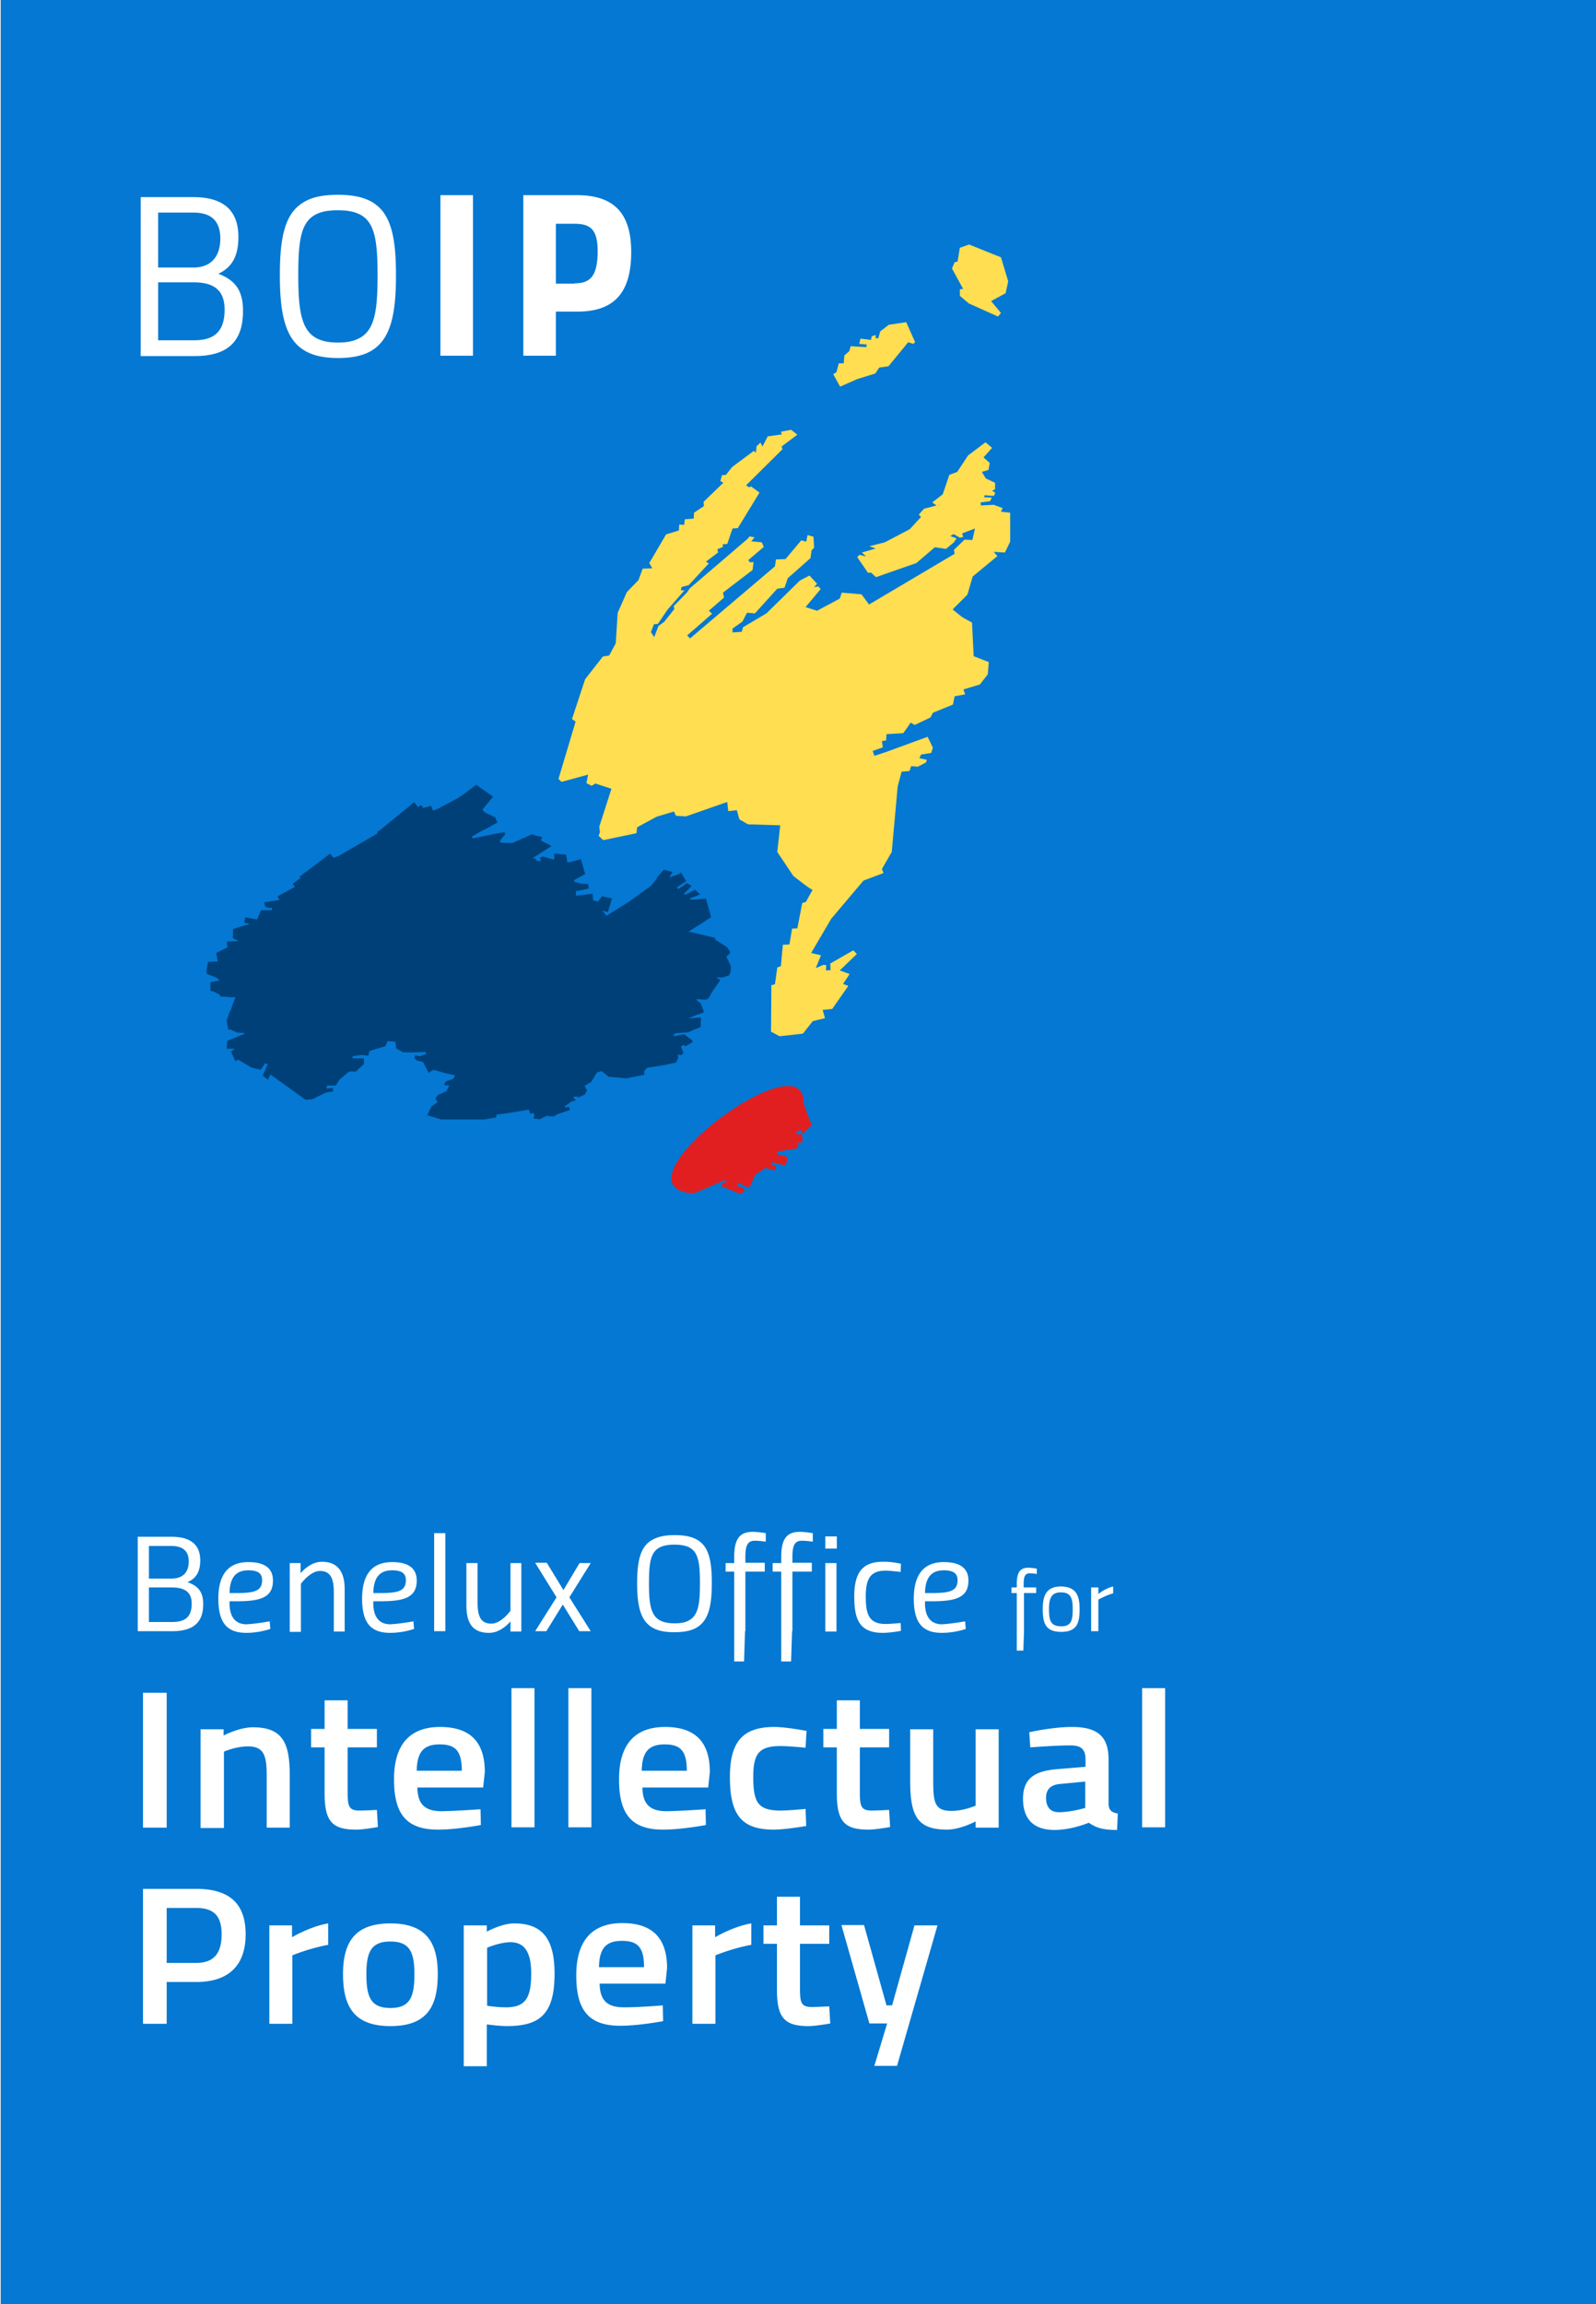 <svg xmlns:xlink="http://www.w3.org/1999/xlink" xmlns="http://www.w3.org/2000/svg" width="263.222" height="379.908" viewBox="0 0 484.6 700.2"><rect x="0" y="0" width="484.6" height="700.2" fill="#333333" stroke="none"/><style>.square{display:none}@media (aspect-ratio:1/1){.rectangle{display:none}.square{display:block}}</style><svg class="rectangle" viewBox="0 0 484.6 700.2" preserveAspectRatio="xMinYMid meet"><rect fill="#0478d2" width="100%" height="100%"/><path fill="#E11F21" d="M245.4 339.2l-1.5-4.2h.1c0-2.4-.8-3.8-2.3-4.5l-.1-.1h-.1c-10.9-4.3-52.9 29.7-31.9 32.2.4 0 .7 0 1.4-.1l.2-.1h.1l7.8-3.4 1.4-.5-.2.9h-.9l-.5 1 5.8 2.4 1.4-.8-.7-1.1-1.7-.6.5-.9 2.9 1.5.6-.4 1.6-3.5 3.1-2.1 2.9.8.3-1.3-.3-.1-1.3-.6.5-.5 4 1 .7-2.4h-.1l.1-.2-2.8-.7-.4-.1v-.8l6.3-1.1.1-1.2-.5-.4 1.8-.2-.2-2.5-1.5.1-.2-.7 1.1-.7 1 1.2.5-.5v-.1l2.1-2-1.1-2.7"/><path fill="#004079" d="M220.5 290.6l.9-.6.3-.7-.9-1.4-3.7-2.4v-.5l-8-1.9-1.3.8 4.7-3 3.4-2.2-1.6-5.6-1.7.1h-.4l-.2.1-2.2.1-.3-.2v-.2l2.1-.8.3-.1v-.1l.7-.2-.8-.7-.8-.7-2.3 1.2-.8.3-.3-.3.1-.1 2.3-2.3-1.5-.8-.9.7-1.8 1.1-.3-.6 2.8-1.8-1.5-2.6-.7.4-2.7 1-.1-.3.9-1.3-2.7-.7-2.1 2.4v.3l-1.8 2.2-6.8 4.9-6.7 4.2-1.3-1.6 1.7.5.7-2.3.1-.4.5-1.5-3.1-.6-1.2 1.6-1-.3-.5-.1-.1-2-5 .6h-.1v-1.4h.1l1.2-.2 2.6-.6-.2-1.4h-1.7l-2.4-.6-.2-.5 3.4-1.9-1.3-4.5-3 .8-1.1.2-.4-2.4-3.6-.3v1.8l-.6-.1-2.8-.8-.9.3v.2l.1.1.1.8-1.2-.1-.4-.7-.9-.1 5.8-3.7-3.3-1.7.5-1-2.5-.6-.3-.2h-.5l-5.9 2.6-3.5-.1-.2-.6 1.6-2-.2-.6-3 .5-6.7 1.4-.2-.6 2.8-1.6 1.6-.8 3.4-1.9-.4-.6-.3-.9-3.2-1.5-.7-.9 3.2-3.9-5.1-3.6s-2.1 1.5-3.9 2.9l-1.8 1.2-6.4 3.4-1.1.3-.2-.6-.3-.8-2.7.7.2-.5-.8-.4-.7.6-.7-.9-.5-.6-9.9 8.1-1.4 1 .3.3-11.9 6.9-1.6.6-1-1.3-9.3 7 .3.4-2.4 1.8.7.9-5.3 2.9.6 1.1-4.6.7.1.8.1.2.1.4 1.1.3h.9v.7h-3.3l-.6 1.4-.1.1v.1l-.5 1.2-3.6-.6-.3 1.6h.1v.1l.3.1.1-.1 1.1.2-.4.2-4.6 1.4-.1 2.8.2.1 1.4.7.1.1-3.5.1.1 1.6h.4l-3.7 1.9.3 1.9.1.7-2.9.1-.5 2.6.1 1.1h.1l2.6 1 1.3.9-2.9.6v2.6l.9.2 2 1v.5l3.1.2v.1l1.6-.1-1.5 4.1-.1.2-.1-.1-.9 2.8h-.1l.5 2.9.7-.1v.1l2.1.9 2.1.1v.3l-5.2 2.1-.1 1.5v.9h2l.4.1-1.1.7.3 1h.1l.9 2 .9-.5.1.1 3.8 2.3 2.9.7 1.3-2 .8.3-.7 1.7-.3.6-.5 1.2 1.6 1.2.7-1.6 10.7 7.7 2-.1 3.2-1.6 1-.5 2.2-.3-.1-1.1-1.8.2H99l.1-.9h2.7l1.1-1.8 2.7-2.3.4-.2h1.9l2.5-2.3-.1-.4h.1l-.1-1.3h-3.2l-.4-.1.4-.6 2.7-.3 1.9.2.3-1.4 4.9-1.5.6-1.5 2.4.1.3 2.1 2.1 1.2h3.2l3.5-.1.4.5-2 .8-1.5-.3-.2.9.8.7 1.8.4 1.7 3.3 1.5-.9 3.9 1.1 2.7.6-.7 1.1-2.1.7-.6 1.1 1.6.2-.9 1.7-2.6 1.2-.7 1 .6 1.2-1.8 1.2-1.3 2.7 4.3 1.3h13l3.6-.6.2-.9 3.9-.5 5.9-1 .4 1.3.2-.1.3-.1.4-.1.4.6-.3 1.1 1.9.2 2.1-1 2.1.2 1.2-.7 3.8-1.3-.4-1-.2.1-.8.2-.2-.4 2.1-1.5 1-.2.2-.5-.7-.2.3-.6 1.5.2 1.7-.8.7-1.3-.8-1.3 2-1.2 1.8-2.9 1.4-.4 2.1 1.7 5.4.5 5.5-1.1-.1-1.1.9-1 5-.8 3.8-.8.7-1.4-.2-1 1.2.1.6-.6-.8-2 .9-.5.4.5 2.2-1.3v-.5l-2.5-1.9-3.1.6-.1-.4.5-.5 4-.3v-.1h.1l.8-.3h.1v-.1l2.7-1.1.1-2.9-3.9.3 2.6-1.1 2.1-.7v-.5l-.7-1.8-.1-.5-.8-.5-.5-.5v-.3l2.6.2.9-.3 1.4-2.4 2.3-3.3-1.1-.6v-.2l1.6.1 2.1-.7.5-.9.1-1.8-1.4-3.1"/><path fill="#ffde51" d="M294.3 74.3l-2.8 1-.7 4.2-.9.2-.8 1.9 3.4 6.2-1 .1v2l2.7 2.3 8.9 4 .9-1.1-3-3.6 4.4-2.4.8-3.6-2.2-7.3-9.7-3.9zm-19.1 23.6l-5.3.8-2.6 2-.6 2.1h-.8v-1l-1.2.4-.2 1.1-3.2-.4-.4 1.6 2.3.2-.1.8-4.8-.3-.4 1.5-1.5 1.3-.2 2.4h-1.5l-.7 2.7-1 .6 2.1 3.8 5.2-2.3 5.5-1.7 1.2-1.8 2.8-.4 6-7.3 1.5.5.6-.5-2.7-6.1zm-35 32.7l-3.1.6.3.8-4.3.6-1.6 3.1-.6-1.2-1.2 1.1-.2 2-.6-.6-6.6 4.9-1.9 2.4-1.2.1-.5 1.8.9.5-6 5.8.1 1.3-3 2-.1 1.8-2.7.2-.2 1.7-1.5-.1-.1 1.8-3.9 1.2-5.1 8.7.9 1.6-2.9.1-1.3 3.5-3.5 3.6-2.8 6.3-.6 9.3-2 3.7-1.9.3-5.4 6.9-4 12.1 1.1.8-5.2 17.4.9.9 8.1-2.2-.5 2.6 1.6.8 1.1-.7 4.9 1.6-3.7 11.5.2 1.7-.4 1.1 1.4 1.3 10.1-2.1.2-1.8 5.9-3.2 5.3-1.6.6 1.3 3 .2 12.6-4.4.3 2.8 2.6-.3.8 2.8 2.6 1.5 9.8.3-.9 8.1 4.9 7.3s5.5 4.362 5.868 4.208c.026-.033.042-.045.033-.008-.003.01-.024.004-.033.008-.26.325-2.069 3.692-2.069 3.692l-1.1.3-1.5 7.7-1.599.1-.8 4.8-2 .1-.6 6.5-1.1.4-.7 5.1-1.1.3-.1 14.1 2.6 1.4 7.1-.8 3-3.8 3.7-.9-.7-2.5 2.9-.3 4.9-7-1.6-.6 2-3-3-1.1 5.2-5-1.1-1.1-7 4 .1 2-1.4.1.1-1.6-.9-.1-2.3 1 1.6-3.9-3-.7 6.1-10.4 9.8-11.6 6.1-2.3-.5-1.2 3-5.2 1.8-19.9 1.2-4.5 2.4-.2.5-1.5 2 .2 2.5-1.3.3-.8-2.3-.5.5-1.1 3.1-.5.5-1.6-1.6-3.3-12.3 4.5-3.9 1.3-.5-1.5 3.1-1.1-.3-1.9 1.3-.2.1-1.9 5.1-.3 1.5-2.1.7-1.1 1.3.7 4.8-2.3.7-1.4 6.1-2.5.5-2.5 3.2-.6-.5-1.5 5-1.5 2.4-3.1.3-3.7-4.6-1.8-.5-10.2-2.9-1.6-3-2.4 4.5-4.5 1.6-5.5 7.5-6.2-1.1-1.3 3.4.2 1.6-3.3v-8.8l-2.8-.3.5-1.1-2.7-1-3.9.2-.1-.9 2.9-.4.5-1.1-2.3-.1.1-.6 2.8.2.5-.9-1-.7.9-.4v-2l-2.8-1.3-1.2-2 2-.6.4-2.1-1.9-1.7 2.6-2.9-2-1.7-5.3 4-3.3 5-2.4.9-2 5.9-3.2 2.5 1.3.9-3.8 1-1.6 1.8.7.7-3.4 3.7-7.6 4-4.7 1.2 1.9.7-4.2 1.2 1.3 1.2-2-.5-.7.7 3.3 4.8.9-.1 1.5 1.4 12.3-4.3 5.6-4.8 3.4.5 2.4-2 .8-1.2-1.9-.7 1-.6 1.9 1.1 1-.2-.3-1.1 3.9-1.5-.8 3.5-2.4-.1-3.2 3.1.2 1.2-26 15.4-2.3-3.1-6-.5-.6 1.8-6.9 3.7-3.5-1.1 4.6-5.5-.7-.8-1.3.2.9-1-2.3-2.5-2.9 1.5-10.2 10-7.1 4.2-.4 1.4-2.8.2V191l3-2.1 1.4-2.7 2.4.2 6.8-7.5 2.2-.3 1-2.9 6.9-6.1.3-2.3.8-.9-.2-3.3-1.8-.5-.4 2-1.5-.4-4.8 5.7-2.9.1-.3 2.1-25.8 21.9-.9-.9 7.6-6.6-1-.9 4.6-4-.3-1.5 9-6.9.3-2.4-1.1.1-.5-.7 4.7-4-.6-1.4-3.2-.3 1-1.2-1.5-.3-.8.9-17.4 14.9-.9 1.3-4 4.1.2.9-3.1 3.9-1.7 1.2-1.3 3.4-1-1.5.9-2.4 1.2-.1 2.1-3.1.9-1.3 5.1-5.8h-1.1l.2-1 2.2-.6 6.1-6.6-.9-.5 3.7-2.8-.2-1 1.7-.7-.1-.8 1.4-.1 1.6-4.7 1.6-.1 6.6-10.8-2.6-1.9-.5.3-1-.6 11.1-11-.3-.8 4.8-3.6-1.9-1.5z"/><path fill="#FFF" d="M102.5 59.2c-4.6 0-8.1.7-10.7 2.4-5.5 3.4-7 10.6-7 22 0 17 3.4 25.2 17.7 25.2 4.2 0 7.6-.7 10.1-2.2 5.9-3.5 7.5-11.1 7.5-23 0-16.9-3.3-24.4-17.6-24.4zm31.1.1v48.8h9.9V59.3h-9.9zm25.2 0v48.8h9.9V94.7h6.4c10.2 0 16.5-4.5 16.5-18.1 0-12.5-5.9-17.3-16.6-17.3h-16.2zm-116.3.6v48.3h16.4c9.6 0 14.7-4 14.7-13.7 0-5.9-2.1-9.3-7.5-11.3 3.8-1.8 6.1-4.9 6.1-11.2 0-8.6-5.2-12.1-13.7-12.1h-16zm59.9 4c10.6 0 12.1 5.6 12.1 19.7 0 10.7-.8 16.9-5.8 19.3-1.6.8-3.6 1.2-6.2 1.2-10.6 0-12.1-6.4-12.1-20.5 0-10.8.8-16.5 5.9-18.7 1.6-.7 3.6-1 6.1-1zm-54.6.7h10.7c5.4 0 8.2 2.5 8.2 7.9 0 5.1-2.5 8.8-8.2 8.8H47.8V64.6zM168.7 68h5.6c4.7 0 7.1 1.5 7.1 8.3 0 7.8-2.4 9.8-7 9.8v.1h-5.7V68zM47.8 85.8h10.8c6.3 0 9.4 2.5 9.4 8.3 0 6.4-2.9 9.3-9.2 9.3h-11V85.8zm180.8 379.7c-4 0-5.7 2.1-5.7 7.7v1.8h-2.6v2.6h2.6v27.3h3l.3-9.2h.1v-18.1h5.9v-2.7h-5.9v-1.7c0-3.4.6-5 2.9-5 1.3 0 3.3.3 3.3.3v-2.6s-2.5-.4-3.9-.4zm14.3 0c-4 0-5.7 2.1-5.7 7.7v1.8h-2.6v2.6h2.6v27.3h3l.3-9.2h.1v-18.1h5.9v-2.7h-5.9v-1.7c0-3.4.6-5 2.9-5 1.3 0 3.3.3 3.3.3v-2.6s-2.5-.4-3.9-.4zm-111.2.4v29.8h3.4v-29.8h-3.4zm73.1.6c-3 0-5.2.5-6.9 1.5-3.5 2-4.5 6.3-4.5 13.1 0 10.1 2.2 15 11.4 14.9 2.7 0 4.9-.4 6.5-1.3 3.8-2.1 4.8-6.6 4.8-13.7 0-10.1-2.1-14.5-11.3-14.5zm45.8.4v3.7h3.5v-3.7h-3.5zm-209 .1v28.7H52c6.2 0 9.5-2.4 9.5-8.2 0-3.5-1.3-5.5-4.8-6.7 2.4-1 3.9-2.9 3.9-6.6 0-5.1-3.3-7.2-8.8-7.2H41.6zm163.1 2.4c6.9 0 7.8 3.3 7.8 11.7 0 6.4-.5 10-3.7 11.5-1 .5-2.3.7-4 .7-6.9 0-7.8-3.8-7.8-12.2 0-6.4.5-9.8 3.8-11.1 1-.4 2.3-.6 3.9-.6zm-159.7.4h6.8c3.5 0 5.3 1.5 5.3 4.7 0 3-1.5 5.2-5.2 5.2H45v-9.9zm224.025 4.798a12.93 12.93 0 00-.925.002c-6.1 0-8.7 3.2-8.7 10.5 0 7.1 1.6 11.1 8.7 11.1 2.3 0 5.5-.6 5.5-.6l-.1-2.4s-3 .3-4.6.3c-5.2 0-6-3.2-6-8.4 0-5.3 1.4-7.8 6-7.8 1.6 0 4.6.4 4.6.4l.1-2.5s-2.373-.535-4.575-.602zM97.6 474.6c-3.8 0-6.5 3.5-6.5 3.5V475h-3.3v20.9h3.4v-14.6s2.8-3.9 5.8-3.9 4.2 2 4.2 6.4v12h3.3v-12.9c0-5.1-2-8.3-6.9-8.3zm-22.4.1c-6.4 0-9.1 4.2-9.1 11.1 0 7.3 2.6 10.4 8.5 10.4 4.1 0 7.3-1.2 7.3-1.2l-.2-2.3s-3.7.7-7 .9c-3.6 0-5.2-2.5-5.2-6.4v-.6h2.3c7.4 0 10.9-1.3 10.9-6.3 0-4-2.9-5.6-7.5-5.6zm43.7 0c-6.4 0-9.1 4.2-9.1 11.1 0 7.3 2.6 10.4 8.5 10.4 4.1 0 7.3-1.2 7.3-1.2l-.2-2.3s-3.7.7-7 .9c-3.6 0-5.2-2.5-5.2-6.4v-.6h2.3c7.4 0 10.9-1.3 10.9-6.3 0-4-2.9-5.6-7.5-5.6zm167.7 0c-6.4 0-9.1 4.2-9.1 11.1 0 7.3 2.6 10.4 8.5 10.4 4.1 0 7.3-1.2 7.3-1.2l-.2-2.3s-3.8.7-7 .9c-3.6 0-5.2-2.5-5.2-6.4v-.6h2.3c7.4 0 10.9-1.3 10.9-6.3 0-4-2.9-5.6-7.5-5.6zm-124.2.2l6.5 10.5-6.5 10.3h3.4l5-8.1 5 8.1h3.5l-6.5-10.3 6.5-10.4h-3.4l-4.9 8.2-5-8.2v-.1h-3.6zm-20.9.1v12.8c0 5.6 2 8.4 6.9 8.4 3.8 0 6.5-3.5 6.5-3.5v3.1h3.3V475h-3.3v14.5s-2.8 3.9-5.8 3.9c-3.1 0-4.2-2-4.2-6.4v-12h-3.4zm109.1 0v20.8h3.4V475h-3.4zm61.8 1.4c-2.5 0-3.6 1.3-3.6 4.9v1.1h-1.6v1.7h1.6v17.5h2l.2-5.9v-11.6h3.7v-1.7h-3.8v-1.1c0-2.2.4-3.2 1.9-3.2.8 0 2.1.2 2.1.2v-1.6s-1.6-.3-2.5-.3zm-237.2.8c2.6 0 4.2.7 4.2 3 0 3.2-2.2 3.9-7.6 3.9h-2.3c.1-4.4 1.7-6.9 5.7-6.9zm43.7 0c2.6 0 4.2.7 4.2 3 0 3.2-2.2 3.9-7.6 3.9h-2.3c.1-4.4 1.7-6.9 5.7-6.9zm167.7 0c2.6 0 4.2.7 4.2 3 0 3.2-2.2 3.9-7.6 3.9h-2.3c.1-4.4 1.7-6.9 5.7-6.9zm35.7 4.9c-4.4 0-5.6 2.6-5.6 6.8 0 4.2.7 7 5.6 7 4.9 0 5.6-2.8 5.6-7s-1.2-6.7-5.6-6.8zm15.8 0c-2.5.6-4.5 2.3-4.5 2.3v-2h-2.2v13.3h2.2v-9.6s2.5-1.4 4.5-1.9v-2.1zm-293.1.3h6.9c4.1 0 6.1 1.5 6.1 4.9 0 3.9-1.8 5.6-5.9 5.6H45v-10.5zm277.2 1.5c2.9 0 3.6 1.6 3.6 5 0 3.3-.3 5.4-3.6 5.3-3.3 0-3.6-2.1-3.6-5.3 0-3.3.8-5 3.6-5zm-167 29.1v42.3h7V513h-7zm17.3 0v42.3h7V513h-7zm174.4 0v42.3h7V513h-7zm-303.7 1.4v41h7.2v-41h-7.2zm55.2 2.3v8.7h-4.1v5.6h4.1v13.9c0 8.6 2.3 11.1 9.6 11.1 2.3 0 6.6-.8 6.6-.8l-.3-5.2s-3.5.2-5.3.2c-3.4 0-3.6-1.5-3.6-6V531h8.9v-5.6h-8.9v-8.7h-7zm155.7 0v8.7H250v5.6h4.1v13.9c0 8.6 2.3 11.1 9.6 11.1 2.3 0 6.6-.8 6.6-.8l-.3-5.2s-3.5.2-5.3.2c-3.4 0-3.6-1.5-3.6-6V531h8.9v-5.6h-8.9v-8.7h-7zm-120.6 8.1c-8.9 0-14 5-14 15.9 0 10.5 3.7 15.3 13.4 15.3 5.6 0 13-1.4 13-1.4l-.1-4.8s-6.8.5-11.8.6c-5.4 0-7.3-2.4-7.4-7.2h20l.5-4.7c0-9.3-4.6-13.7-13.6-13.7zm68.4 0c-8.9 0-14 5-14 15.9 0 10.5 3.7 15.3 13.4 15.3 5.6 0 13-1.4 13-1.4l-.1-4.8s-6.8.5-11.8.6c-5.4 0-7.3-2.4-7.4-7.2h20l.5-4.7c0-9.3-4.6-13.7-13.6-13.7zm33.2 0c-9.6 0-13.5 4.5-13.5 15.2 0 11.5 3.5 16 13.4 16 3.3 0 9.8-1.1 9.8-1.1l-.2-5.2s-5.1.5-7.6.5c-6.9 0-8.3-2.5-8.3-10.2 0-6.9 1.6-9.4 8.3-9.4 2.5 0 7.6.5 7.6.5l.3-5.1s-6.2-1.2-9.8-1.2zm90.5 0c-6 0-13 1.6-13 1.6l.3 4.6s7.8-.6 12.1-.6c3.2 0 4.7 1 4.7 4.3v2.2l-8.3.7c-7 .5-10.7 2.7-10.7 9 0 6.2 3.2 9.5 9.6 9.5 5.2 0 10.4-2.2 10.4-2.2 2.4 1.7 4.7 2.2 8.6 2.2l.2-5c-1.8-.3-2.7-1-2.8-2.8v-13.6c0-6.9-3.2-9.9-11.1-9.9zm-249 .1c-4.2 0-8.9 2.5-8.9 2.5v-1.9h-7v30h7.1v-23.2s3.6-1.6 7.3-1.6c4.9 0 5.7 2.9 5.7 8.9v15.8h7v-16c0-9.8-2.2-14.5-11.2-14.5zm199.8.6v15.6c0 10.5 2 14.9 11.2 14.9 4 0 8.7-2.5 8.7-2.5v1.9h7v-29.9h-7v23.2s-3.5 1.6-7.4 1.6c-5 0-5.5-2.5-5.5-9.1v-15.7h-7zm-143 4.6c4.8 0 6.7 2 6.7 8h-13.7c.1-5.8 2.2-8 7-8zm68.4 0c4.8 0 6.7 2 6.7 8h-13.7c.1-5.8 2.2-8 7-8zm127.8 11.3v8s-4.3 1.3-8 1.3c-2.7 0-3.9-1.7-3.9-4.4 0-2.6 1.5-4 4.5-4.2l7.4-.7zM43.2 574v41h7.2v-12.7h9c10 0 15-5.2 15-14.5s-4.9-13.8-15-13.8H43.2zm192.7 2.4v8.7h-4.1v5.6h4.1v13.9c0 8.6 2.3 11.1 9.6 11.1 2.3 0 6.6-.8 6.6-.8l-.3-5.2s-3.5.2-5.3.2c-3.4 0-3.6-1.5-3.6-6v-13.2h8.9v-5.6h-8.9v-8.7h-7zm-185.5 3.4h9c5.3 0 7.7 2.4 7.7 8 0 5.7-2.3 8.7-7.7 8.7h-9v-16.7zm138.5 4.6c-8.9 0-14 5-14 15.9 0 10.5 3.7 15.3 13.4 15.3 5.6 0 13-1.4 13-1.4l-.1-4.8s-6.8.6-11.8.6c-5.4 0-7.3-2.4-7.4-7.2h20l.5-4.7c0-9.3-4.6-13.7-13.6-13.7zm-89.4.1c-5.5.9-11 4.2-11 4.2v-3.6h-6.9V615h7v-20.8s5-2.1 10.9-3.2v-6.5zm18.9 0c-10.8 0-14.4 5.7-14.4 15.4 0 9.9 3.4 15.8 14.4 15.8 11.1 0 14.4-5.9 14.4-15.8 0-9.7-3.6-15.4-14.4-15.4zm37.6 0c-3.8 0-8.3 2.5-8.3 2.5v-1.9h-7v42.8h7v-12.7c.4 0 3.5.5 6.1.5 10 0 14.5-3.6 14.5-15.9 0-10.9-3.9-15.3-12.3-15.3zm72.1 0c-5.5.9-11 4.2-11 4.2v-3.6h-6.9V615h7v-20.8s5-2.1 10.9-3.2v-6.5zm27.4.5l8.5 29.9h5.4l-3.9 12.9h6.9l12.3-42.7h-7l-6.8 24.3h-1.7l-6.8-24.3v-.1h-6.9zm-66.7 4.8c4.8 0 6.7 2 6.7 8h-13.7c.1-5.8 2.2-8 7-8zm-70.4.2c5.7 0 7.3 3 7.3 9.9s-1.3 10.3-7.3 10.3-7.3-3.4-7.3-10.3 1.6-9.9 7.3-9.9zm36.4.2c4 0 6.4 2.5 6.4 9.5 0 7.4-1.7 10.3-7.7 10.3-2.3 0-5.4-.4-5.7-.5v-17.6s3.6-1.6 7-1.7z"/></svg><rect class="square" fill="#0478d2" width="100%" height="100%"/><svg class="square" viewBox="0 0 75 75" x="10%" width="80%"><path fill="#E01F21" d="M49.805 67.811l-.352-.972.018-.01c.01-.55-.186-.878-.52-1.038l-.024-.02h-.032c-2.513-.997-12.222 6.843-7.366 7.416.093.005.167.003.32-.02l.05-.03.017.003 1.8-.793.33-.11-.043.216-.207-.01-.113.238 1.34.557.322-.18-.174-.263-.39-.128.123-.214.656.342.142-.092.373-.81.725-.493.677.192.078-.296-.06-.02.003-.006-.296-.142.11-.12.916.22.168-.55-.03-.01.01-.037-.643-.164-.094-.03-.014-.15 1.442-.25.013-.266-.11-.09.43-.052-.04-.577-.345.018-.045-.154.252-.173.233.28.127-.108v-.014l.493-.468-.274-.618.004-.004z"/><path fill="#003F79" d="M44.055 56.6l.2-.145.06-.153-.205-.318-.863-.55v-.11l-1.856-.44-.31.184 1.092-.693.796-.516-.363-1.28-.386.012-.082-.008-.055.012-.51.025-.08-.053v-.057l.488-.18.08-.016v-.02l.153-.056-.177-.158-.005-.01h-.007l-.19-.168-.535.27-.184.063-.072-.08.015-.03.522-.52-.337-.195-.207.158-.416.245-.06-.13.645-.416-.34-.59-.152.094-.626.23-.02-.076.21-.307-.62-.156-.49.554-.006.076-.416.51-1.562 1.127-1.552.978-.306-.367.394.125.16-.526.008-.002.022-.102.106-.34-.71-.14-.28.378-.232-.074-.11-.015-.034-.463-1.147.13h-.023v-.322l.024-.007.28-.056v-.003l.61-.138-.042-.334-.385-.008-.544-.136-.036-.123.784-.45-.297-1.026-.703.178-.25.045-.097-.54-.834-.06v.422l-.13-.024-.648-.18-.213.06.007.037-.01.005.015.03.03.18-.272-.02-.1-.158-.198-.034 1.34-.853-.755-.398.12-.234-.576-.142-.06-.035-.113-.007-1.36.595-.82-.02-.05-.133.37-.45-.05-.15-.695.107-1.54.315-.037-.13.654-.375.36-.176.794-.433-.098-.13-.078-.198-.747-.355-.163-.21.736-.892-1.167-.822s-.475.354-.897.664l-.412.275-1.48.78-.255.08-.057-.14v-.01h-.01l-.078-.185-.63.17.054-.11-.18-.098-.17.13-.17-.207-.002-.005-.115-.137-2.29 1.86-.33.24.07.08-2.76 1.597-.355.15-.228-.3-2.158 1.61.06.08-.546.406.15.2-1.224.676.147.26-1.057.167.032.187-.008.008.017.043.016.1.25.078.21.01-.007.158-.693-.01-.002.002-.067-.003-.13.318-.028.015.01.02-.115.283-.824-.132-.06.366.035.007-.01.013.078.014.02-.015.25.042-.1.038-1.06.32-.024.657.035.014v.003l.315.154.014.023-.81.033.014.37.1-.01-.846.447.005.007h-.005l.074.435.018.15-.68.035-.116.593.014.253h.032l.595.24.307.2-.663.127v.598l.21.04.47.237-.006.123.705.043v.03l.364-.036-.34.94-.025.054-.03-.01-.208.635-.02.005.125.66.164-.03.01.02.486.217.495.022v.07l-1.2.48-.016.353-.01.005v.005l.008.065-.003.07h.01L9 63.01l.45-.01.1.032-.252.164.076.22h.022l.21.47.212-.114.016.018.887.54.676.155.3-.457.178.072-.15.383-.065.145-.113.267.38.282.166-.36 2.468 1.77.46-.034.73-.364.226-.11.506-.06-.032-.245-.405.05-.02.003.02-.2.615.008.26-.423.63-.534.095-.05h.44l.566-.54-.02-.09h.024l-.03-.3h-.742l-.094-.013.086-.13.612-.076.45.035.077-.33 1.13-.35.136-.357.545.02.08.483.496.28h.738l.8-.032.086.104-.47.18-.357-.07-.048.2.19.174.408.096.392.762.357-.203.902.257.615.14-.155.25-.486.157-.14.26.363.044-.206.39-.602.278-.158.237.133.277-.42.276-.296.623 1 .304h3l.833-.14.045-.2.895-.12 1.362-.238.096.302.05-.02v.008l.062-.024.1-.03.09.138-.07.247.434.04.494-.22.478.036.285-.154.87-.308-.084-.23-.04.02-.18.046-.04-.084.49-.346.236-.044.052-.12-.165-.037.06-.147.34.043.39-.176.165-.304-.194-.31.47-.286.41-.675.33-.097.49.4 1.24.11 1.275-.25-.025-.26.21-.243 1.154-.176.88-.188.17-.322-.048-.225.278.02.13-.133-.192-.46.21-.12.086.11.512-.294v-.11l-.567-.436-.723.143-.03-.082.114-.12.916-.077.006-.027.027.01.19-.077.027.006.005-.02.634-.257.022-.67-.896.07-.003-.007.608-.26.487-.152.01-.115-.164-.412-.025-.117-.2-.102-.112-.115.01-.073.59.035.2-.06.313-.548.53-.756-.263-.14.01-.052.37.03.484-.157.12-.207.02-.407-.34-.646"/><path fill="#FFDE5A" d="M60.447 6.961l.634-.227 2.236.89.508 1.69-.178.82-1.01.556.696.84-.224.26-2.05-.923-.63-.543v-.466l.247-.022-.782-1.426.174-.44.226-.03m-5.52 7.42l.65-.09 1.4-1.687.34.11.145-.11-.63-1.416-1.22.18-.61.464-.13.482h-.175v-.214l-.286.07-.038.27-.754-.094-.09.363.538.052-.034.176-1.098-.072-.086.36-.363.29-.05.552h-.343l-.163.628-.216.124.487.877 1.206-.517 1.258-.394m-5.923 3.943l.443.347-1.107.83.075.182-2.57 2.538.24.135.12-.06.595.44-1.515 2.478-.364.028-.38 1.09-.334.03.016.18-.395.17.045.237-.86.636.198.106-1.412 1.527-.502.147-.057.23h.257l-1.18 1.328-.217.308-.495.708-.287.014-.21.545.225.334.304-.787.394-.287.71-.89-.045-.2.924-.94.197-.297 4.015-3.446.175-.196.352.073-.225.276.727.074.147.318-1.074.92.107.17.242-.018-.058.545-2.086 1.58.06.335-1.06.923.23.212-1.76 1.51.213.21 5.964-5.06.075-.486.668-.018 1.104-1.31.35.09.09-.452.428.106.043.77-.183.21-.074.53-1.588 1.406-.24.676-.52.067-1.572 1.734-.56-.045-.32.617-.697.488v.27l.64-.045.104-.332 1.636-.967 2.362-2.296.68-.35.526.576-.207.224.298-.042.155.18-1.058 1.265.814.26 1.59-.863.136-.408 1.376.108.53.71 6-3.55-.05-.286.743-.71.545.012.18-.8-.892.347.06.252-.24.034-.44-.246-.227.135.44.166-.184.277-.56.465-.786-.122-1.288 1.105-2.845.997-.35-.318-.21.03-.757-1.1.167-.155.453.107-.3-.275.968-.287-.44-.152 1.074-.286 1.755-.91.79-.843-.17-.168.38-.422.866-.226-.307-.212.73-.587.467-1.362.547-.196.757-1.15 1.213-.922.465.394-.606.662.44.397-.09.48-.474.15.276.472.65.303v.465l-.21.092.24.152-.105.21-.636-.06-.03.137.543.013-.12.26-.665.09.03.21.893-.047.635.23-.106.255.652.063v2.026l-.363.75-.788-.043.243.3-1.74 1.42-.366 1.27-1.045 1.033.696.556.667.362.106 2.34 1.074.425-.06.844-.56.724-1.15.35.106.348-.742.137-.12.573-1.408.576-.15.333-1.107.54-.3-.152-.15.26-.347.48L55.14 41l-.03.434-.304.045.074.44-.71.26.107.343.895-.3 2.83-1.03.36.758-.12.36-.726.11-.107.257.532.106-.077.178-.59.304-.452-.046-.107.336-.56.058-.288 1.044-.423 4.578-.7 1.196.11.288-1.41.53-2.27 2.674-1.42 2.402.692.15-.362.908.527-.227.197.03-.012.362.334-.03-.034-.468 1.608-.925.255.256-1.19 1.154.69.25-.193.74.363.14-1.122 1.618-.666.063.168.572-.847.21-.698.878-1.633.196-.607-.334.017-3.247.254-.075.17-1.18.245-.092.135-1.494.452-.03.195-1.107.38-.028.346-1.784.26-.06s.51-.95.483-.86c-.03.088-1.362-.97-1.362-.97l-1.12-1.69.21-1.872-2.268-.08-.594-.345-.18-.65-.59.072-.076-.646-2.905 1.01-.68-.043-.137-.302-1.222.376-1.365.74-.045.426-2.33.482-.318-.302.09-.246-.044-.403.86-2.66-1.133-.362-.243.162-.365-.176.11-.592-1.878.514-.2-.21 1.21-4.018-.257-.18.923-2.796 1.255-1.602.44-.062.47-.863.15-2.144.655-1.452.814-.832.29-.816.665-.033-.198-.357 1.18-2.012.91-.27.03-.425.348.025.046-.402.62-.044.03-.426.696-.45-.03-.304 1.38-1.33-.2-.124.124-.405.286-.017.44-.558 1.514-1.135.15.15.047-.466.287-.242.137.286.38-.722.983-.14-.074-.176.526-.106"/><path fill="#FFF" d="M23.982 14.535h2.287V3.285h-2.287m9.413 6.172c1.06 0 1.624-.464 1.624-2.267 0-1.572-.564-1.92-1.64-1.92h-1.294v4.187zm-1.31 1.985v3.094H29.8V3.286h3.745c2.466 0 3.825 1.11 3.825 3.987 0 3.143-1.46 4.17-3.812 4.17h-1.472zM4.168 9.392v4.067h2.543c1.465 0 2.125-.675 2.125-2.154 0-1.334-.72-1.913-2.17-1.913H4.171zm.003-4.902v3.84h2.48c1.32 0 1.883-.85 1.883-2.024 0-1.25-.645-1.813-1.9-1.813H4.171zm2.463-1.077c1.964 0 3.17.804 3.17 2.78 0 1.447-.53 2.17-1.415 2.573 1.26.47 1.74 1.256 1.74 2.606 0 2.234-1.174 3.167-3.396 3.167H2.945V3.415h3.686zm11.59 9.917c1.143-.563 1.337-1.993 1.337-4.452 0-3.247-.338-4.532-2.785-4.532-.58 0-1.047.067-1.417.228-1.173.498-1.366 1.832-1.366 4.307 0 3.247.338 4.725 2.786 4.725.61 0 1.077-.08 1.447-.274M12.704 8.88c0-2.636.354-4.29 1.61-5.063.596-.384 1.4-.56 2.464-.56 3.3 0 4.07 1.72 4.07 5.625 0 2.748-.37 4.5-1.737 5.304-.58.352-1.352.513-2.334.513-3.286 0-4.075-1.895-4.075-5.817"/></svg></svg>